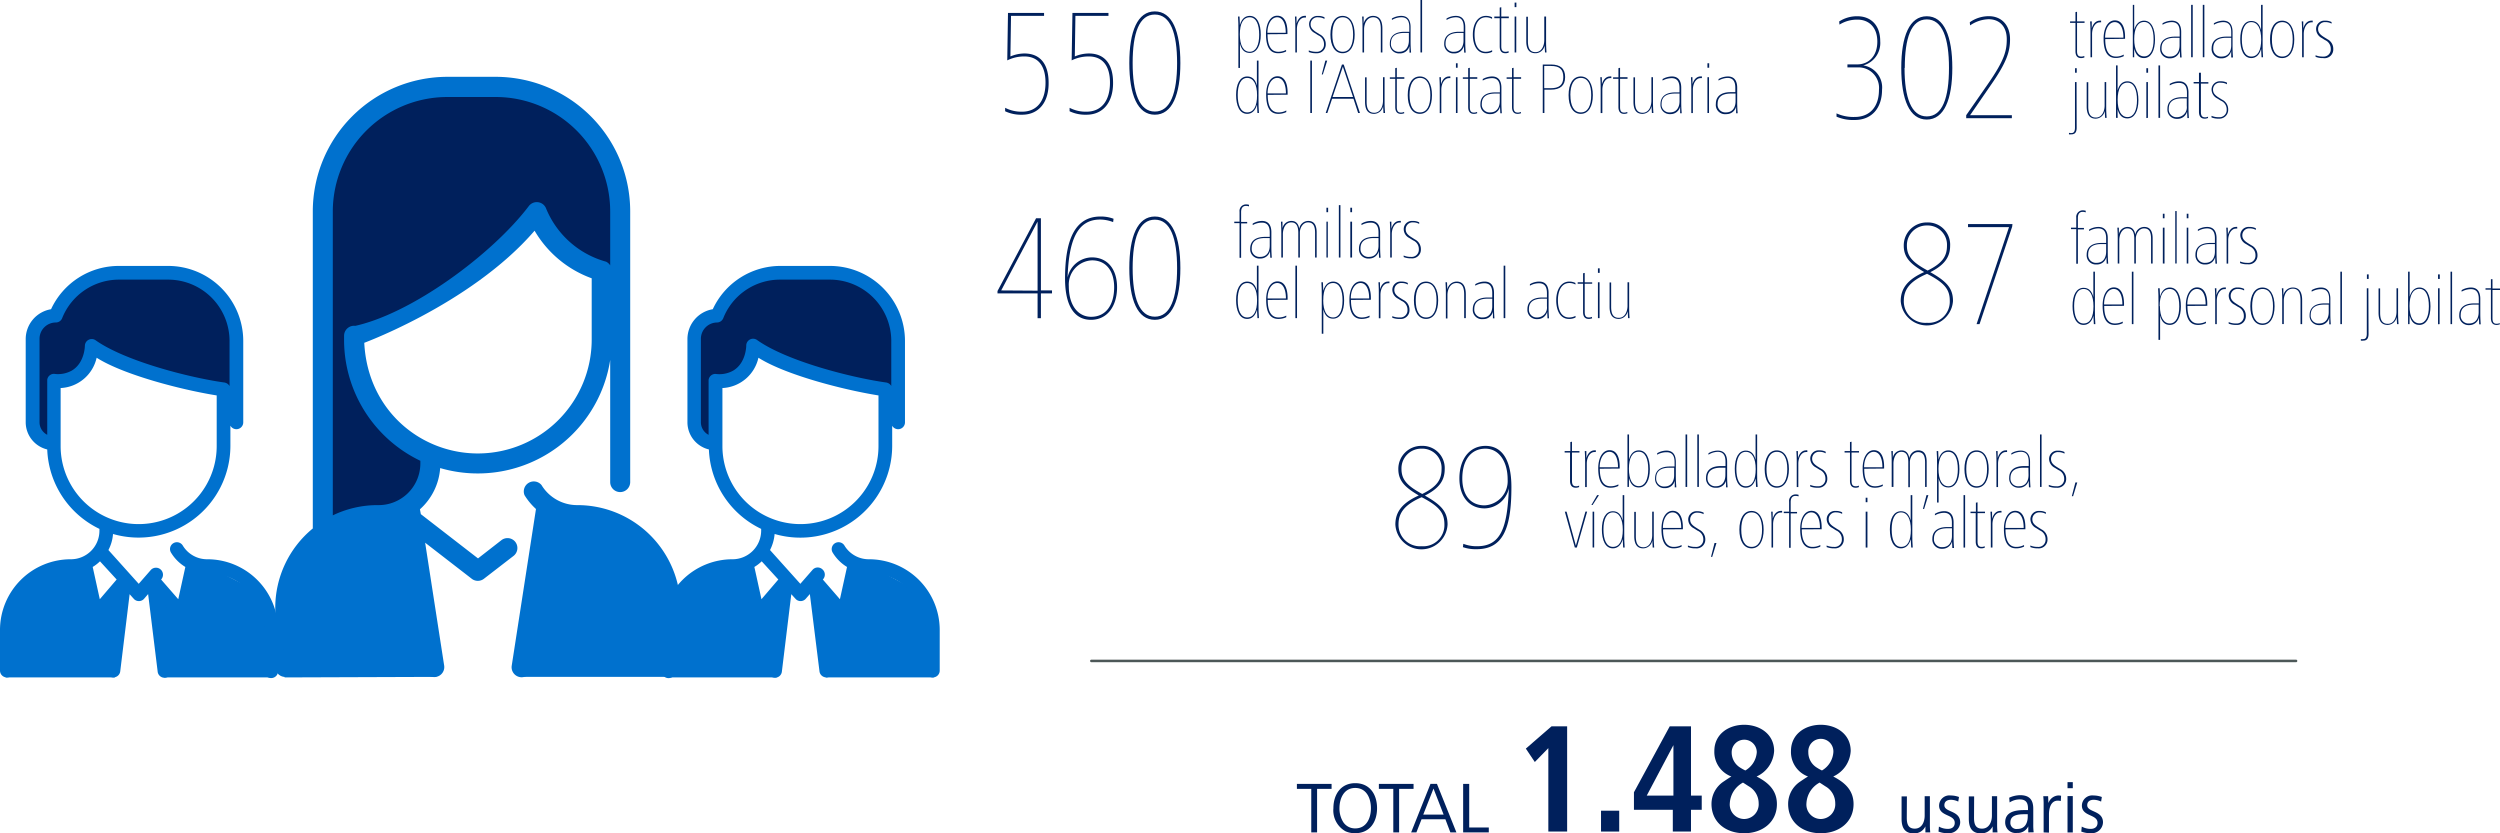 <svg xmlns="http://www.w3.org/2000/svg" viewBox="0 0 412.33 137.43"><title>c5-grafic-1</title><g id="Capa_2" data-name="Capa 2"><g id="Capa_1-2" data-name="Capa 1"><path d="M168.58,18.92a6.11,6.11,0,0,1-2.8-.57v-.57a5.81,5.81,0,0,0,2.8.64c2.38,0,3.86-1.7,3.86-4.8,0-2.75-1.21-4.31-3.49-4.31a6.28,6.28,0,0,0-2.82.65l.12-7.83h5.95v.49h-5.45l-.1,6.69a6,6,0,0,1,2.3-.49c2.65,0,4,1.8,4,4.8C173,16.91,171.28,18.92,168.58,18.92Z" style="fill:#00205c"/><path d="M179.2,18.92a6.07,6.07,0,0,1-2.79-.57v-.57a5.77,5.77,0,0,0,2.79.64c2.38,0,3.87-1.7,3.87-4.8,0-2.75-1.22-4.31-3.49-4.31a6.32,6.32,0,0,0-2.83.65l.13-7.83h5.94v.49h-5.45l-.1,6.69a6,6,0,0,1,2.31-.49c2.65,0,4,1.8,4,4.8C183.61,16.91,181.9,18.92,179.2,18.92Z" style="fill:#00205c"/><path d="M194.68,10.4c0,5.23-1.36,8.52-4.21,8.52s-4.21-3.27-4.21-8.52,1.36-8.52,4.21-8.52S194.68,5.15,194.68,10.4Zm-7.87,0c0,4.88,1.09,8,3.66,8s3.67-3.07,3.67-8-1.09-8-3.67-8S186.81,5.45,186.81,10.4Z" style="fill:#00205c"/><path d="M171.68,36V47.9h1.83v.49h-1.83v4.09h-.55V48.39h-6.61V48l6.36-12Zm-.55,11.94V36.55l-6,11.35Z" style="fill:#00205c"/><path d="M175.66,45.94c0-6.54,1.71-10.23,5.85-10.23a5.94,5.94,0,0,1,2.15.37l-.07.55a6.11,6.11,0,0,0-2.13-.42c-3.82,0-5.18,3.46-5.38,9.56a4.16,4.16,0,0,1,4-3.32c2.63,0,4.16,2,4.16,4.93,0,3.14-1.63,5.37-4.31,5.37C177.47,52.75,175.66,50.84,175.66,45.94Zm8.1,1.44c0-2.65-1.29-4.44-3.66-4.44a4,4,0,0,0-3.82,4.24c0,3.17,1.51,5.07,3.69,5.07C182.42,52.25,183.76,50.27,183.76,47.38Z" style="fill:#00205c"/><path d="M194.68,44.23c0,5.23-1.36,8.52-4.21,8.52s-4.21-3.27-4.21-8.52,1.36-8.52,4.21-8.52S194.68,39,194.68,44.23Zm-7.87,0c0,4.88,1.09,8,3.66,8s3.67-3.07,3.67-8-1.09-8-3.67-8S186.81,39.28,186.81,44.23Z" style="fill:#00205c"/><path d="M204.25,4.82c0-.78,0-1.07-.06-2.09h.25l.06,1.4c.3-1.12.95-1.51,1.62-1.51,1.26,0,1.82,1.34,1.82,3.11s-.64,3-1.82,3c-.83,0-1.36-.5-1.61-1.52v4h-.26Zm.24.85c0,1.81.58,2.87,1.63,2.87s1.56-1.14,1.56-2.81-.47-2.88-1.56-2.88S204.49,3.89,204.49,5.67Z" style="fill:#00205c"/><path d="M209.06,5.65c0,1.77.51,2.89,1.76,2.89a2.71,2.71,0,0,0,1.3-.31l0,.26a2.93,2.93,0,0,1-1.32.29c-1.43,0-2-1.19-2-3.19,0-1.76.73-3,1.86-3s1.68,1.06,1.68,2.74v.29Zm3-.24c0-1.54-.5-2.56-1.42-2.56s-1.6,1.08-1.6,2.56Z" style="fill:#00205c"/><path d="M213.85,3.9c.24-.91.81-1.28,1.3-1.28a.52.52,0,0,1,.24,0l0,.28a.64.64,0,0,0-.26,0c-.59,0-1.23.72-1.23,1.93V8.65h-.26V4.82c0-.78,0-1.07-.06-2.09h.25Z" style="fill:#00205c"/><path d="M217.11,8.78a3.14,3.14,0,0,1-1.25-.2l0-.27a2.92,2.92,0,0,0,1.21.23,1.18,1.18,0,0,0,1.3-1.25,1.55,1.55,0,0,0-.95-1.47l-.61-.39A1.65,1.65,0,0,1,215.91,4a1.36,1.36,0,0,1,1.48-1.37,2.22,2.22,0,0,1,1.06.22l0,.27a2,2,0,0,0-1-.26A1.13,1.13,0,0,0,216.16,4c0,.57.33.9.89,1.28l.61.38a1.79,1.79,0,0,1,1,1.64A1.44,1.44,0,0,1,217.11,8.78Z" style="fill:#00205c"/><path d="M223.43,5.7c0,1.86-.71,3.08-2,3.08s-2-1.25-2-3.08.71-3.08,2-3.08S223.43,3.86,223.43,5.7Zm-3.69,0c0,1.69.53,2.84,1.71,2.84s1.72-1.14,1.72-2.84-.53-2.85-1.72-2.85S219.74,4,219.74,5.7Z" style="fill:#00205c"/><path d="M228,4.74V8.65h-.26V4.8c0-1.17-.28-1.95-1.27-1.95s-1.49,1-1.49,2V8.65h-.26V4.82c0-.78,0-1.07-.06-2.09h.25l0,1.2a1.57,1.57,0,0,1,1.53-1.31C227.6,2.62,228,3.49,228,4.74Z" style="fill:#00205c"/><path d="M229.57,3.3l0-.25a3.06,3.06,0,0,1,1.54-.43c1.11,0,1.54.77,1.54,1.87V6.68c0,.71,0,.94.08,2h-.26l0-1.09a1.6,1.6,0,0,1-1.62,1.22,1.52,1.52,0,0,1-1.62-1.64c0-1.15.75-1.93,2.45-1.93h.76V4.49c0-1-.34-1.64-1.29-1.64A3,3,0,0,0,229.57,3.3Zm2.8,2.13h-.75c-1.57,0-2.21.65-2.21,1.71a1.28,1.28,0,0,0,1.39,1.4c1.2,0,1.57-1,1.57-1.85Z" style="fill:#00205c"/><path d="M234.28,8.65V0h.27V8.65Z" style="fill:#00205c"/><path d="M238.58,3.3l0-.25a3.09,3.09,0,0,1,1.54-.43c1.11,0,1.55.77,1.55,1.87V6.68c0,.71,0,.94.07,2h-.25l-.05-1.09a1.6,1.6,0,0,1-1.62,1.22,1.52,1.52,0,0,1-1.62-1.64c0-1.15.76-1.93,2.45-1.93h.76V4.49c0-1-.34-1.64-1.29-1.64A3.07,3.07,0,0,0,238.58,3.3Zm2.8,2.13h-.75c-1.57,0-2.21.65-2.21,1.71a1.28,1.28,0,0,0,1.39,1.4c1.2,0,1.57-1,1.57-1.85Z" style="fill:#00205c"/><path d="M246.11,8.54a2.18,2.18,0,0,1-1.1.24c-1.44,0-2.09-1.42-2.09-3.08s.73-3.08,2.17-3.08a2.4,2.4,0,0,1,1,.22l0,.27a2.08,2.08,0,0,0-1-.26c-1.29,0-1.89,1.26-1.89,2.85s.55,2.84,1.83,2.84a2.25,2.25,0,0,0,1.07-.26Z" style="fill:#00205c"/><path d="M248.84,8.67a1.31,1.31,0,0,1-.57.11c-.57,0-.92-.35-.92-1.13V3h-.89V2.73h.89V1.25l.26-.06V2.73h1.24V3h-1.24V7.64c0,.66.22.9.69.9a1,1,0,0,0,.5-.11Z" style="fill:#00205c"/><path d="M249.81,1.18V.43h.29v.75Zm0,7.47V2.73h.27V8.65Z" style="fill:#00205c"/><path d="M251.73,6.76v-4H252v4c0,1.11.28,1.84,1.26,1.84s1.44-1,1.44-2V2.73H255V6.56c0,.78,0,1.07.07,2.09h-.25l-.06-1.15a1.55,1.55,0,0,1-1.49,1.28C252.11,8.78,251.73,8,251.73,6.76Z" style="fill:#00205c"/><path d="M207.57,16.57c0,.74,0,1,.07,2.07h-.25l-.07-1.38c-.3,1.12-.95,1.52-1.62,1.52-1.26,0-1.83-1.35-1.83-3.12s.62-3.05,1.83-3.05c.83,0,1.35.5,1.6,1.52V10h.27Zm-.24-.85c0-1.81-.58-2.87-1.63-2.87s-1.56,1.14-1.56,2.81.47,2.88,1.56,2.88S207.33,17.5,207.33,15.72Z" style="fill:#00205c"/><path d="M209.09,15.65c0,1.77.52,2.89,1.77,2.89a2.57,2.57,0,0,0,1.29-.32l0,.27a3.07,3.07,0,0,1-1.32.29c-1.43,0-2-1.19-2-3.2,0-1.76.73-3,1.86-3s1.68,1.07,1.68,2.75v.29Zm3-.24c0-1.54-.5-2.56-1.43-2.56s-1.59,1.08-1.59,2.56Z" style="fill:#00205c"/><path d="M216.11,18.64V10h.27v8.64Z" style="fill:#00205c"/><path d="M218.18,12.28H218l.59-2.28h.31Z" style="fill:#00205c"/><path d="M223.23,16.28h-3.52l-.79,2.36h-.27l2.68-8h.29l2.68,8H224ZM219.79,16h3.37L221.48,11Z" style="fill:#00205c"/><path d="M225.14,16.76v-4h.26v4c0,1.1.28,1.84,1.26,1.84s1.44-1,1.44-2V12.73h.26v3.83c0,.78,0,1.06.08,2.08h-.26l-.06-1.15a1.54,1.54,0,0,1-1.48,1.29C225.52,18.78,225.14,18,225.14,16.76Z" style="fill:#00205c"/><path d="M231.61,18.67a1.51,1.51,0,0,1-.57.11c-.57,0-.92-.35-.92-1.13V13h-.89v-.24h.89V11.24l.26-.06v1.55h1.24V13h-1.24v4.67c0,.66.22.9.69.9a1.13,1.13,0,0,0,.5-.11Z" style="fill:#00205c"/><path d="M236.18,15.69c0,1.86-.71,3.09-2,3.09s-2-1.25-2-3.09.71-3.08,2-3.08S236.18,13.86,236.18,15.69Zm-3.7,0c0,1.69.53,2.85,1.72,2.85s1.71-1.14,1.71-2.85-.52-2.84-1.71-2.84S232.48,14,232.48,15.69Z" style="fill:#00205c"/><path d="M237.67,13.89c.24-.91.81-1.28,1.3-1.28a.7.7,0,0,1,.24,0l0,.28a.83.83,0,0,0-.26,0c-.59,0-1.23.71-1.23,1.93v3.83h-.26V14.82c0-.78,0-1.07-.06-2.09h.25Z" style="fill:#00205c"/><path d="M240.13,11.17v-.74h.28v.74Zm0,7.47V12.73h.26v5.91Z" style="fill:#00205c"/><path d="M243.64,18.67a1.43,1.43,0,0,1-.56.11c-.58,0-.93-.35-.93-1.13V13h-.88v-.24h.88V11.24l.27-.06v1.55h1.23V13h-1.23v4.67c0,.66.21.9.68.9a1.17,1.17,0,0,0,.51-.11Z" style="fill:#00205c"/><path d="M244.55,13.29l0-.25a3.17,3.17,0,0,1,1.54-.43c1.11,0,1.54.78,1.54,1.87v2.2c0,.7,0,.93.07,2h-.25l-.05-1.09a1.59,1.59,0,0,1-1.61,1.23,1.52,1.52,0,0,1-1.62-1.65c0-1.15.75-1.93,2.44-1.93h.77v-.72c0-1-.35-1.63-1.29-1.63A3.19,3.19,0,0,0,244.55,13.29Zm2.81,2.14h-.75c-1.58,0-2.21.65-2.21,1.7a1.28,1.28,0,0,0,1.39,1.41c1.2,0,1.57-1,1.57-1.85Z" style="fill:#00205c"/><path d="M250.87,18.67a1.51,1.51,0,0,1-.57.11c-.57,0-.92-.35-.92-1.13V13h-.89v-.24h.89V11.24l.26-.06v1.55h1.24V13h-1.24v4.67c0,.66.22.9.69.9a1.13,1.13,0,0,0,.5-.11Z" style="fill:#00205c"/><path d="M255.78,14.79h-1.06v3.85h-.27v-8h1.36c1.53,0,2.33.66,2.33,2.07S257.32,14.79,255.78,14.79Zm0-3.91h-1.09v3.67h1.06c1.38,0,2.09-.51,2.09-1.84S257.16,10.88,255.81,10.88Z" style="fill:#00205c"/><path d="M262.71,15.69c0,1.86-.71,3.09-2,3.09s-2-1.25-2-3.09.71-3.08,2-3.08S262.71,13.86,262.71,15.69Zm-3.7,0c0,1.69.53,2.85,1.72,2.85s1.71-1.14,1.71-2.85-.52-2.84-1.71-2.84S259,14,259,15.69Z" style="fill:#00205c"/><path d="M264.21,13.89c.24-.91.82-1.28,1.31-1.28a.72.72,0,0,1,.24,0l0,.28a.83.83,0,0,0-.26,0c-.59,0-1.22.71-1.22,1.93v3.83H264V14.82c0-.78,0-1.07-.06-2.09h.25Z" style="fill:#00205c"/><path d="M268.42,18.67a1.43,1.43,0,0,1-.56.11c-.58,0-.93-.35-.93-1.13V13h-.88v-.24h.88V11.24l.27-.06v1.55h1.23V13H267.2v4.67c0,.66.21.9.68.9a1.13,1.13,0,0,0,.5-.11Z" style="fill:#00205c"/><path d="M269.41,16.76v-4h.26v4c0,1.1.28,1.84,1.26,1.84s1.44-1,1.44-2V12.73h.26v3.83c0,.78,0,1.06.07,2.08h-.25l-.06-1.15a1.55,1.55,0,0,1-1.49,1.29C269.79,18.78,269.41,18,269.41,16.76Z" style="fill:#00205c"/><path d="M274.21,13.29l0-.25a3.17,3.17,0,0,1,1.54-.43c1.11,0,1.54.78,1.54,1.87v2.2c0,.7,0,.93.08,2h-.26l0-1.09a1.61,1.61,0,0,1-1.62,1.23,1.52,1.52,0,0,1-1.62-1.65c0-1.15.75-1.93,2.44-1.93H277v-.72c0-1-.35-1.63-1.29-1.63A3.13,3.13,0,0,0,274.21,13.29Zm2.8,2.14h-.75c-1.58,0-2.21.65-2.21,1.7a1.28,1.28,0,0,0,1.39,1.41c1.2,0,1.57-1,1.57-1.85Z" style="fill:#00205c"/><path d="M279.15,13.89c.24-.91.81-1.28,1.31-1.28a.72.72,0,0,1,.24,0l0,.28a.83.83,0,0,0-.26,0c-.59,0-1.23.71-1.23,1.93v3.83h-.26V14.82c0-.78,0-1.07-.06-2.09h.25Z" style="fill:#00205c"/><path d="M281.61,11.17v-.74h.29v.74Zm0,7.47V12.73h.26v5.91Z" style="fill:#00205c"/><path d="M283.44,13.29l0-.25a3.17,3.17,0,0,1,1.54-.43c1.11,0,1.54.78,1.54,1.87v2.2c0,.7,0,.93.08,2h-.26l0-1.09a1.61,1.61,0,0,1-1.62,1.23A1.52,1.52,0,0,1,283,17.13c0-1.15.75-1.93,2.44-1.93h.77v-.72c0-1-.35-1.63-1.29-1.63A3.19,3.19,0,0,0,283.44,13.29Zm2.81,2.14h-.75c-1.58,0-2.21.65-2.21,1.7a1.28,1.28,0,0,0,1.39,1.41c1.2,0,1.57-1,1.57-1.85Z" style="fill:#00205c"/><path d="M206,33.78l0,.26a1.53,1.53,0,0,0-.5-.08c-.52,0-.8.35-.8,1v1.64h1v.24h-1v5.68h-.26V36.8h-.87v-.24h.87V34.92a1.08,1.08,0,0,1,1.07-1.21A1.66,1.66,0,0,1,206,33.78Z" style="fill:#00205c"/><path d="M206.61,37.13l0-.25a3,3,0,0,1,1.53-.44c1.12,0,1.55.78,1.55,1.87v2.2c0,.71,0,.93.07,2h-.25l-.05-1.1a1.6,1.6,0,0,1-1.62,1.23A1.53,1.53,0,0,1,206.2,41c0-1.15.76-1.93,2.45-1.93h.77v-.72c0-1-.35-1.63-1.3-1.63A3.07,3.07,0,0,0,206.61,37.13Zm2.81,2.13h-.76c-1.57,0-2.21.65-2.21,1.7a1.29,1.29,0,0,0,1.4,1.41c1.2,0,1.57-1,1.57-1.85Z" style="fill:#00205c"/><path d="M211.59,38.64v3.84h-.26V38.65c0-.78,0-1.07-.06-2.09h.25l0,1.11A1.49,1.49,0,0,1,213,36.44c.77,0,1.16.48,1.29,1.3a1.51,1.51,0,0,1,1.48-1.3c1,0,1.39.72,1.39,1.92v4.12h-.26V38.42c0-1.15-.31-1.74-1.17-1.74s-1.34.93-1.34,1.66v4.14h-.26V38.39c0-1.2-.4-1.71-1.15-1.71C212,36.68,211.59,37.68,211.59,38.64Z" style="fill:#00205c"/><path d="M218.77,35v-.74h.28V35Zm0,7.48V36.56H219v5.92Z" style="fill:#00205c"/><path d="M220.82,42.48V33.83h.26v8.65Z" style="fill:#00205c"/><path d="M222.71,35v-.74H223V35Zm0,7.48V36.56H223v5.92Z" style="fill:#00205c"/><path d="M224.55,37.13l0-.25a3,3,0,0,1,1.53-.44c1.12,0,1.55.78,1.55,1.87v2.2c0,.71,0,.93.07,2h-.25l-.05-1.1a1.6,1.6,0,0,1-1.62,1.23A1.53,1.53,0,0,1,224.14,41c0-1.15.76-1.93,2.45-1.93h.77v-.72c0-1-.35-1.63-1.3-1.63A3.07,3.07,0,0,0,224.55,37.13Zm2.81,2.13h-.76c-1.57,0-2.21.65-2.21,1.7a1.29,1.29,0,0,0,1.4,1.41c1.2,0,1.57-1,1.57-1.85Z" style="fill:#00205c"/><path d="M229.49,37.73c.24-.92.82-1.29,1.31-1.29a.54.54,0,0,1,.24,0l0,.27a.86.86,0,0,0-.27,0c-.58,0-1.22.72-1.22,1.93v3.84h-.26V38.65c0-.78,0-1.07-.06-2.09h.25Z" style="fill:#00205c"/><path d="M232.76,42.61a3.16,3.16,0,0,1-1.25-.21l0-.26a2.92,2.92,0,0,0,1.21.23,1.18,1.18,0,0,0,1.29-1.25,1.53,1.53,0,0,0-.94-1.47l-.62-.39a1.65,1.65,0,0,1-.93-1.44A1.36,1.36,0,0,1,233,36.44a2.17,2.17,0,0,1,1.07.23l0,.26a2,2,0,0,0-1-.25,1.12,1.12,0,0,0-1.22,1.14c0,.57.32.9.89,1.27l.61.39a1.78,1.78,0,0,1,1,1.64A1.44,1.44,0,0,1,232.76,42.61Z" style="fill:#00205c"/><path d="M207.57,50.4c0,.74,0,1,.07,2.07h-.25l-.07-1.38c-.3,1.12-.95,1.51-1.62,1.51-1.26,0-1.83-1.34-1.83-3.11s.62-3.05,1.83-3.05c.83,0,1.35.5,1.6,1.52V43.82h.27Zm-.24-.86c0-1.81-.58-2.86-1.63-2.86s-1.56,1.14-1.56,2.81.47,2.87,1.56,2.87S207.33,51.33,207.33,49.54Z" style="fill:#00205c"/><path d="M209.09,49.47c0,1.78.52,2.89,1.77,2.89a2.67,2.67,0,0,0,1.29-.31l0,.27a3.09,3.09,0,0,1-1.32.28c-1.43,0-2-1.18-2-3.19,0-1.76.73-3,1.86-3s1.68,1.07,1.68,2.75v.28Zm3-.24c0-1.53-.5-2.55-1.43-2.55s-1.59,1.08-1.59,2.55Z" style="fill:#00205c"/><path d="M213.65,52.47V43.82h.27v8.65Z" style="fill:#00205c"/><path d="M218,48.65c0-.78,0-1.07-.06-2.09h.25l.06,1.39c.3-1.12,1-1.51,1.62-1.51,1.26,0,1.82,1.34,1.82,3.12s-.63,3-1.82,3c-.83,0-1.35-.5-1.61-1.52v4H218Zm.24.85c0,1.81.59,2.86,1.63,2.86s1.56-1.14,1.56-2.8-.47-2.88-1.56-2.88S218.25,47.71,218.25,49.5Z" style="fill:#00205c"/><path d="M222.82,49.47c0,1.78.52,2.89,1.77,2.89a2.7,2.7,0,0,0,1.29-.31l0,.27a3.12,3.12,0,0,1-1.32.28c-1.43,0-2-1.18-2-3.19,0-1.76.73-3,1.86-3s1.68,1.07,1.68,2.75v.28Zm3-.24c0-1.53-.51-2.55-1.43-2.55s-1.6,1.08-1.6,2.55Z" style="fill:#00205c"/><path d="M227.61,47.72c.24-.91.82-1.28,1.31-1.28a.72.72,0,0,1,.24,0l0,.28a.59.59,0,0,0-.26,0c-.59,0-1.22.72-1.22,1.93v3.84h-.27V48.65c0-.78,0-1.07-.06-2.09h.25Z" style="fill:#00205c"/><path d="M230.87,52.6a3.07,3.07,0,0,1-1.24-.2l0-.26a2.94,2.94,0,0,0,1.21.22,1.18,1.18,0,0,0,1.3-1.24,1.55,1.55,0,0,0-.95-1.48l-.61-.38a1.68,1.68,0,0,1-.94-1.44,1.36,1.36,0,0,1,1.48-1.38,2.17,2.17,0,0,1,1.07.23l0,.26a2,2,0,0,0-1-.25,1.12,1.12,0,0,0-1.22,1.14c0,.56.32.9.88,1.27l.62.38a1.79,1.79,0,0,1,1,1.65A1.43,1.43,0,0,1,230.87,52.6Z" style="fill:#00205c"/><path d="M237.2,49.52c0,1.86-.71,3.08-2,3.08s-2-1.24-2-3.08.71-3.08,2-3.08S237.2,47.69,237.2,49.52Zm-3.7,0c0,1.69.53,2.84,1.72,2.84s1.71-1.14,1.71-2.84-.53-2.84-1.71-2.84S233.5,47.82,233.5,49.52Z" style="fill:#00205c"/><path d="M241.76,48.56v3.91h-.27V48.62c0-1.16-.27-1.94-1.27-1.94s-1.49,1-1.49,2v3.84h-.26V48.65c0-.78,0-1.07-.06-2.09h.25l.05,1.2a1.59,1.59,0,0,1,1.53-1.32C241.36,46.44,241.76,47.31,241.76,48.56Z" style="fill:#00205c"/><path d="M243.32,47.12l0-.25a3.09,3.09,0,0,1,1.54-.43c1.11,0,1.55.78,1.55,1.87V50.5c0,.71,0,.94.07,2h-.25l0-1.09a1.6,1.6,0,0,1-1.62,1.22A1.51,1.51,0,0,1,242.91,51c0-1.15.76-1.93,2.45-1.93h.76v-.72c0-1-.34-1.63-1.29-1.63A3,3,0,0,0,243.32,47.12Zm2.8,2.14h-.75c-1.57,0-2.21.65-2.21,1.7a1.28,1.28,0,0,0,1.39,1.4c1.2,0,1.57-1,1.57-1.84Z" style="fill:#00205c"/><path d="M248,52.47V43.82h.27v8.65Z" style="fill:#00205c"/><path d="M252.33,47.12l0-.25a3,3,0,0,1,1.53-.43c1.12,0,1.55.78,1.55,1.87V50.5c0,.71,0,.94.07,2h-.25l-.05-1.09a1.6,1.6,0,0,1-1.62,1.22A1.52,1.52,0,0,1,251.92,51c0-1.15.76-1.93,2.45-1.93h.77v-.72c0-1-.35-1.63-1.3-1.63A3,3,0,0,0,252.33,47.12Zm2.81,2.14h-.76c-1.57,0-2.21.65-2.21,1.7a1.28,1.28,0,0,0,1.39,1.4,1.63,1.63,0,0,0,1.58-1.84Z" style="fill:#00205c"/><path d="M259.86,52.36a2.18,2.18,0,0,1-1.1.24c-1.44,0-2.09-1.41-2.09-3.08s.74-3.08,2.17-3.08a2.27,2.27,0,0,1,1,.23l0,.26a2.07,2.07,0,0,0-1-.25c-1.29,0-1.89,1.26-1.89,2.84s.55,2.84,1.83,2.84a2.25,2.25,0,0,0,1.07-.26Z" style="fill:#00205c"/><path d="M262.59,52.5a1.46,1.46,0,0,1-.57.1c-.57,0-.92-.34-.92-1.12V46.8h-.89v-.24h.89V45.07l.27-.06v1.55h1.23v.24h-1.23v4.66c0,.66.21.9.68.9a1.12,1.12,0,0,0,.5-.1Z" style="fill:#00205c"/><path d="M263.55,45v-.74h.29V45Zm0,7.47V46.56h.27v5.91Z" style="fill:#00205c"/><path d="M265.47,50.59v-4h.26v4c0,1.1.28,1.83,1.26,1.83s1.44-1,1.44-2V46.56h.27v3.82c0,.78,0,1.07.07,2.09h-.25l-.06-1.15A1.54,1.54,0,0,1,267,52.6C265.85,52.6,265.47,51.78,265.47,50.59Z" style="fill:#00205c"/><path d="M317.36,44.87c-2.08-1.24-3.37-2.28-3.37-4.34a3.78,3.78,0,0,1,3.84-3.84,3.66,3.66,0,0,1,3.81,3.84c0,2-1.09,3.25-3.27,4.36,2.73,1.54,3.74,2.67,3.74,4.76a4.32,4.32,0,0,1-8.62,0C313.49,47.52,314.71,46.05,317.36,44.87Zm.47.29C315,46.38,314,47.74,314,49.62a3.54,3.54,0,0,0,3.82,3.62,3.49,3.49,0,0,0,3.76-3.59C321.59,47.81,320.82,46.7,317.83,45.16Zm.1-.54c2.42-1.19,3.19-2.35,3.19-4.09a3.18,3.18,0,0,0-3.29-3.34,3.25,3.25,0,0,0-3.32,3.34C314.51,42.27,315.45,43.28,317.93,44.62Z" style="fill:#00205c"/><path d="M331.87,37.39l-5.38,16.07H326l5.35-16h-6.76v-.5h7.33Z" style="fill:#00205c"/><path d="M344,34.76l0,.27a1.51,1.51,0,0,0-.5-.09c-.52,0-.79.35-.79,1v1.65h1v.24h-1v5.67h-.27V37.79h-.87v-.24h.87V35.9a1.09,1.09,0,0,1,1.07-1.21A2.18,2.18,0,0,1,344,34.76Z" style="fill:#00205c"/><path d="M344.56,38.11l0-.25a3.05,3.05,0,0,1,1.53-.43c1.12,0,1.55.78,1.55,1.87v2.19c0,.71,0,.94.07,2h-.25l-.05-1.09a1.59,1.59,0,0,1-1.62,1.22A1.51,1.51,0,0,1,344.16,42c0-1.15.75-1.93,2.44-1.93h.77V39.3c0-1-.35-1.63-1.3-1.63A3.08,3.08,0,0,0,344.56,38.11Zm2.81,2.14h-.76c-1.57,0-2.2.64-2.2,1.7a1.28,1.28,0,0,0,1.39,1.4c1.2,0,1.57-1,1.57-1.85Z" style="fill:#00205c"/><path d="M349.54,39.62v3.84h-.26V39.63c0-.78,0-1.06-.06-2.08h.25l0,1.1a1.46,1.46,0,0,1,1.41-1.22c.77,0,1.17.48,1.3,1.29a1.49,1.49,0,0,1,1.47-1.29c1,0,1.39.72,1.39,1.92v4.11h-.26V39.41c0-1.16-.31-1.74-1.16-1.74s-1.35.92-1.35,1.65v4.14h-.26V39.37c0-1.2-.4-1.7-1.15-1.7C350,37.67,349.54,38.66,349.54,39.62Z" style="fill:#00205c"/><path d="M356.72,36v-.75H357V36Zm0,7.47V37.55H357v5.91Z" style="fill:#00205c"/><path d="M358.77,43.46V34.81H359v8.65Z" style="fill:#00205c"/><path d="M360.66,36v-.75h.28V36Zm0,7.47V37.55h.26v5.91Z" style="fill:#00205c"/><path d="M362.5,38.11l0-.25a3,3,0,0,1,1.53-.43c1.12,0,1.55.78,1.55,1.87v2.19c0,.71,0,.94.07,2h-.25l-.05-1.09a1.59,1.59,0,0,1-1.62,1.22A1.51,1.51,0,0,1,362.1,42c0-1.15.75-1.93,2.44-1.93h.77V39.3c0-1-.35-1.63-1.3-1.63A3,3,0,0,0,362.5,38.11Zm2.81,2.14h-.76c-1.57,0-2.2.64-2.2,1.7a1.27,1.27,0,0,0,1.39,1.4c1.2,0,1.57-1,1.57-1.85Z" style="fill:#00205c"/><path d="M367.45,38.71c.24-.91.81-1.28,1.3-1.28a.52.52,0,0,1,.24,0l0,.28a.64.64,0,0,0-.26,0c-.59,0-1.23.72-1.23,1.93v3.84h-.26V39.63c0-.78,0-1.06-.06-2.08h.25Z" style="fill:#00205c"/><path d="M370.71,43.59a3.14,3.14,0,0,1-1.25-.2l0-.27a2.92,2.92,0,0,0,1.21.23A1.18,1.18,0,0,0,372,42.1a1.55,1.55,0,0,0-.95-1.47l-.61-.38a1.68,1.68,0,0,1-.94-1.44A1.36,1.36,0,0,1,371,37.43a2.22,2.22,0,0,1,1.06.22l0,.27a2,2,0,0,0-1-.25,1.13,1.13,0,0,0-1.23,1.14c0,.56.33.9.89,1.27l.61.38a1.79,1.79,0,0,1,1,1.64A1.44,1.44,0,0,1,370.71,43.59Z" style="fill:#00205c"/><path d="M345.52,51.38c0,.74,0,1,.07,2.08h-.25l-.07-1.38c-.3,1.11-.95,1.51-1.62,1.51-1.26,0-1.82-1.35-1.82-3.12s.61-3,1.82-3c.83,0,1.36.51,1.61,1.53V44.81h.26Zm-.24-.85c0-1.81-.57-2.87-1.63-2.87s-1.56,1.14-1.56,2.81.47,2.88,1.56,2.88S345.28,52.32,345.28,50.53Z" style="fill:#00205c"/><path d="M347.05,50.46c0,1.77.51,2.89,1.76,2.89a2.74,2.74,0,0,0,1.3-.31l0,.26a2.93,2.93,0,0,1-1.32.29c-1.43,0-2-1.19-2-3.19,0-1.77.73-3,1.85-3s1.68,1.07,1.68,2.75v.29Zm3-.24c0-1.54-.5-2.56-1.43-2.56s-1.59,1.08-1.59,2.56Z" style="fill:#00205c"/><path d="M351.61,53.46V44.81h.26v8.65Z" style="fill:#00205c"/><path d="M356,49.63c0-.78,0-1.07-.06-2.09h.26l.06,1.39c.29-1.11.94-1.51,1.61-1.51,1.26,0,1.83,1.35,1.83,3.12s-.64,3.05-1.83,3.05c-.82,0-1.35-.51-1.6-1.53v4H356Zm.24.85c0,1.81.59,2.87,1.63,2.87s1.56-1.14,1.56-2.81-.46-2.88-1.56-2.88S356.2,48.69,356.2,50.48Z" style="fill:#00205c"/><path d="M360.78,50.46c0,1.77.51,2.89,1.76,2.89a2.67,2.67,0,0,0,1.29-.31l0,.26a2.93,2.93,0,0,1-1.32.29c-1.43,0-2-1.19-2-3.19,0-1.77.74-3,1.86-3s1.68,1.07,1.68,2.75v.29Zm3-.24c0-1.54-.5-2.56-1.43-2.56s-1.59,1.08-1.59,2.56Z" style="fill:#00205c"/><path d="M365.56,48.71c.24-.92.82-1.29,1.31-1.29a.56.56,0,0,1,.24,0l0,.27a.86.86,0,0,0-.27,0c-.59,0-1.22.72-1.22,1.93v3.84h-.26V49.63c0-.78,0-1.07-.06-2.09h.25Z" style="fill:#00205c"/><path d="M368.83,53.59a3.13,3.13,0,0,1-1.25-.21l0-.26a2.89,2.89,0,0,0,1.21.23,1.18,1.18,0,0,0,1.29-1.25,1.55,1.55,0,0,0-.95-1.48l-.61-.38a1.65,1.65,0,0,1-.93-1.44,1.36,1.36,0,0,1,1.47-1.38,2.17,2.17,0,0,1,1.07.23l0,.26a2,2,0,0,0-1-.25,1.12,1.12,0,0,0-1.22,1.14c0,.57.32.9.89,1.27l.61.39a1.77,1.77,0,0,1,1,1.64A1.44,1.44,0,0,1,368.83,53.59Z" style="fill:#00205c"/><path d="M375.15,50.5c0,1.86-.71,3.09-2,3.09s-2-1.25-2-3.09.71-3.08,2-3.08S375.15,48.67,375.15,50.5Zm-3.7,0c0,1.7.53,2.85,1.72,2.85s1.72-1.14,1.72-2.85-.53-2.84-1.72-2.84S371.45,48.8,371.45,50.5Z" style="fill:#00205c"/><path d="M379.7,49.54v3.92h-.27V49.61c0-1.17-.27-2-1.27-2s-1.49,1-1.49,2v3.84h-.26V49.63c0-.78,0-1.07-.06-2.09h.25l0,1.2a1.59,1.59,0,0,1,1.54-1.32C379.3,47.42,379.7,48.3,379.7,49.54Z" style="fill:#00205c"/><path d="M381.27,48.11l0-.26a3.13,3.13,0,0,1,1.53-.43c1.12,0,1.55.78,1.55,1.87v2.2c0,.71,0,.93.07,2h-.25l0-1.1a1.6,1.6,0,0,1-1.62,1.23,1.53,1.53,0,0,1-1.62-1.65c0-1.15.76-1.93,2.45-1.93h.77v-.72c0-1-.35-1.63-1.3-1.63A3.07,3.07,0,0,0,381.27,48.11Zm2.81,2.13h-.76c-1.57,0-2.21.65-2.21,1.7a1.29,1.29,0,0,0,1.4,1.41c1.2,0,1.57-1,1.57-1.85Z" style="fill:#00205c"/><path d="M386,53.46V44.81h.26v8.65Z" style="fill:#00205c"/><path d="M390.65,55.07c0,.81-.32,1.11-.88,1.11a1.41,1.41,0,0,1-.39,0l0-.25a.92.92,0,0,0,.36,0c.39,0,.62-.19.62-.91V47.54h.26ZM390.38,46v-.74h.29V46Z" style="fill:#00205c"/><path d="M392.3,51.57v-4h.26v4c0,1.11.28,1.84,1.26,1.84s1.44-1,1.44-2V47.54h.26v3.83c0,.78,0,1.07.08,2.09h-.25l-.07-1.16a1.54,1.54,0,0,1-1.48,1.29C392.68,53.59,392.3,52.76,392.3,51.57Z" style="fill:#00205c"/><path d="M397.41,53.46h-.24V44.81h.26v4.12c.28-1,.88-1.51,1.61-1.51,1.26,0,1.82,1.35,1.82,3.12s-.63,3.05-1.82,3.05c-.78,0-1.32-.43-1.62-1.54Zm0-3c0,1.81.59,2.87,1.63,2.87s1.56-1.14,1.56-2.81-.47-2.88-1.56-2.88S397.41,48.69,397.41,50.48Z" style="fill:#00205c"/><path d="M402.11,46v-.74h.29V46Zm0,7.48V47.54h.26v5.92Z" style="fill:#00205c"/><path d="M404.17,53.46V44.81h.26v8.65Z" style="fill:#00205c"/><path d="M406,48.11l0-.26a3.13,3.13,0,0,1,1.53-.43c1.12,0,1.55.78,1.55,1.87v2.2c0,.71,0,.93.07,2h-.25l-.05-1.1a1.6,1.6,0,0,1-1.62,1.23,1.53,1.53,0,0,1-1.62-1.65c0-1.15.76-1.93,2.45-1.93h.77v-.72c0-1-.35-1.63-1.3-1.63A3.07,3.07,0,0,0,406,48.11Zm2.81,2.13h-.76c-1.57,0-2.2.65-2.2,1.7a1.28,1.28,0,0,0,1.39,1.41c1.2,0,1.57-1,1.57-1.85Z" style="fill:#00205c"/><path d="M412.31,53.48a1.43,1.43,0,0,1-.56.11c-.58,0-.92-.35-.92-1.13V47.78h-.89v-.24h.89V46.05l.26,0v1.54h1.24v.24h-1.24v4.67c0,.66.22.9.68.9a1.17,1.17,0,0,0,.51-.11Z" style="fill:#00205c"/><path d="M234,81.72c-2.08-1.24-3.37-2.28-3.37-4.34a3.78,3.78,0,0,1,3.84-3.84,3.66,3.66,0,0,1,3.81,3.84c0,2-1.09,3.25-3.27,4.36,2.73,1.54,3.74,2.68,3.74,4.76a4.31,4.31,0,0,1-8.61,0C230.14,84.37,231.35,82.91,234,81.72Zm.47.29c-2.8,1.22-3.81,2.58-3.81,4.46a3.54,3.54,0,0,0,3.81,3.62,3.49,3.49,0,0,0,3.76-3.59C238.23,84.66,237.47,83.55,234.47,82Zm.1-.54c2.43-1.19,3.19-2.35,3.19-4.09A3.18,3.18,0,0,0,234.47,74a3.25,3.25,0,0,0-3.32,3.34C231.15,79.12,232.09,80.13,234.57,81.47Z" style="fill:#00205c"/><path d="M249.28,80.35c0,7-1.49,10.23-5.75,10.23a6.37,6.37,0,0,1-2.25-.34l.07-.55a6,6,0,0,0,2.26.4c3.91,0,5-3,5.25-9.56a4.18,4.18,0,0,1-4,3.32c-2.62,0-4.16-2.06-4.16-4.93,0-3.15,1.64-5.38,4.31-5.38C247.47,73.54,249.28,75.45,249.28,80.35Zm-8.1-1.43c0,2.65,1.29,4.43,3.67,4.43a4,4,0,0,0,3.81-4.23C248.66,76,247.15,74,245,74,242.52,74,241.18,76,241.18,78.92Z" style="fill:#00205c"/><path d="M260.44,80.33a1.27,1.27,0,0,1-.56.11c-.58,0-.93-.35-.93-1.13V74.64h-.89V74.4H259V72.91l.27-.06V74.4h1.23v.24h-1.23V79.3c0,.66.21.9.68.9a1,1,0,0,0,.5-.11Z" style="fill:#00205c"/><path d="M261.65,75.56c.24-.91.82-1.28,1.31-1.28a.53.53,0,0,1,.24,0l0,.28a.66.66,0,0,0-.27,0c-.59,0-1.22.72-1.22,1.93v3.84h-.27V76.48c0-.78,0-1.06-.06-2.08h.26Z" style="fill:#00205c"/><path d="M263.86,77.31c0,1.78.52,2.89,1.76,2.89a2.71,2.71,0,0,0,1.3-.31l0,.26a2.93,2.93,0,0,1-1.32.29c-1.42,0-2-1.19-2-3.19,0-1.76.73-3,1.86-3s1.68,1.06,1.68,2.74v.29Zm3-.24c0-1.53-.5-2.55-1.42-2.55s-1.6,1.08-1.6,2.55Z" style="fill:#00205c"/><path d="M268.66,80.31h-.24V71.66h.26v4.13c.28-1.06.88-1.51,1.61-1.51,1.26,0,1.82,1.34,1.82,3.12s-.63,3-1.82,3c-.78,0-1.32-.43-1.62-1.53Zm0-3c0,1.82.59,2.87,1.63,2.87s1.56-1.14,1.56-2.8-.47-2.88-1.56-2.88S268.66,75.55,268.66,77.33Z" style="fill:#00205c"/><path d="M273.32,75l0-.25a3.06,3.06,0,0,1,1.54-.43c1.11,0,1.54.78,1.54,1.87v2.19c0,.71,0,.94.08,2h-.26l0-1.09a1.6,1.6,0,0,1-1.62,1.22,1.51,1.51,0,0,1-1.62-1.64c0-1.15.75-1.93,2.44-1.93h.77v-.72c0-1-.35-1.63-1.29-1.63A3,3,0,0,0,273.32,75Zm2.8,2.14h-.75c-1.57,0-2.21.64-2.21,1.7a1.28,1.28,0,0,0,1.39,1.4c1.2,0,1.57-1,1.57-1.85Z" style="fill:#00205c"/><path d="M278,80.31V71.66h.27v8.65Z" style="fill:#00205c"/><path d="M279.94,80.31V71.66h.26v8.65Z" style="fill:#00205c"/><path d="M281.78,75l0-.25a3.06,3.06,0,0,1,1.54-.43c1.11,0,1.54.78,1.54,1.87v2.19c0,.71,0,.94.08,2h-.26l0-1.09A1.6,1.6,0,0,1,283,80.44a1.51,1.51,0,0,1-1.62-1.64c0-1.15.75-1.93,2.44-1.93h.77v-.72c0-1-.35-1.63-1.29-1.63A3,3,0,0,0,281.78,75Zm2.8,2.14h-.75c-1.57,0-2.21.64-2.21,1.7A1.28,1.28,0,0,0,283,80.2c1.2,0,1.57-1,1.57-1.85Z" style="fill:#00205c"/><path d="M289.81,78.23c0,.75,0,1,.08,2.08h-.26l-.07-1.38c-.3,1.12-.95,1.51-1.62,1.51-1.26,0-1.82-1.34-1.82-3.12s.61-3,1.82-3c.83,0,1.36.5,1.61,1.52V71.66h.26Zm-.24-.85c0-1.81-.57-2.86-1.63-2.86s-1.56,1.14-1.56,2.8.47,2.88,1.56,2.88S289.57,79.17,289.57,77.38Z" style="fill:#00205c"/><path d="M295.05,77.36c0,1.86-.71,3.08-2,3.08s-2-1.25-2-3.08.71-3.08,2-3.08S295.05,75.52,295.05,77.36Zm-3.7,0c0,1.69.53,2.84,1.72,2.84s1.71-1.14,1.71-2.84-.53-2.84-1.71-2.84S291.35,75.66,291.35,77.36Z" style="fill:#00205c"/><path d="M296.55,75.56c.24-.91.81-1.28,1.3-1.28a.52.52,0,0,1,.24,0l0,.28a.64.64,0,0,0-.26,0c-.59,0-1.23.72-1.23,1.93v3.84h-.26V76.48c0-.78,0-1.06-.06-2.08h.25Z" style="fill:#00205c"/><path d="M299.81,80.44a3.14,3.14,0,0,1-1.25-.2l0-.27a2.92,2.92,0,0,0,1.21.23,1.18,1.18,0,0,0,1.3-1.25,1.55,1.55,0,0,0-.95-1.47l-.61-.38a1.68,1.68,0,0,1-.94-1.44,1.36,1.36,0,0,1,1.48-1.38,2.22,2.22,0,0,1,1.06.22l0,.27a2,2,0,0,0-1-.25,1.13,1.13,0,0,0-1.23,1.14c0,.56.33.9.89,1.27l.61.38a1.79,1.79,0,0,1,1,1.64A1.44,1.44,0,0,1,299.81,80.44Z" style="fill:#00205c"/><path d="M306.6,80.33a1.27,1.27,0,0,1-.56.11c-.58,0-.92-.35-.92-1.13V74.64h-.89V74.4h.89V72.91l.26-.06V74.4h1.23v.24h-1.23V79.3c0,.66.21.9.68.9a1,1,0,0,0,.51-.11Z" style="fill:#00205c"/><path d="M307.47,77.31c0,1.78.51,2.89,1.76,2.89a2.74,2.74,0,0,0,1.3-.31l0,.26a2.93,2.93,0,0,1-1.32.29c-1.43,0-2-1.19-2-3.19,0-1.76.74-3,1.86-3s1.68,1.06,1.68,2.74v.29Zm3-.24c0-1.53-.5-2.55-1.43-2.55s-1.59,1.08-1.59,2.55Z" style="fill:#00205c"/><path d="M312.29,76.47v3.84H312V76.48c0-.78,0-1.06-.06-2.08h.25l0,1.1a1.48,1.48,0,0,1,1.42-1.22c.77,0,1.16.48,1.3,1.29a1.49,1.49,0,0,1,1.47-1.29c1,0,1.39.72,1.39,1.92v4.11h-.26v-4c0-1.16-.31-1.74-1.17-1.74s-1.34.92-1.34,1.65v4.14h-.26V76.22c0-1.2-.4-1.7-1.15-1.7C312.71,74.52,312.29,75.51,312.29,76.47Z" style="fill:#00205c"/><path d="M319.48,76.48c0-.78,0-1.06-.06-2.08h.25l.06,1.39c.3-1.12.95-1.51,1.62-1.51,1.26,0,1.82,1.34,1.82,3.12s-.63,3-1.82,3c-.83,0-1.36-.5-1.61-1.52v4h-.26Zm.24.85c0,1.82.59,2.87,1.63,2.87s1.56-1.14,1.56-2.8-.47-2.88-1.56-2.88S319.72,75.55,319.72,77.33Z" style="fill:#00205c"/><path d="M328,77.36c0,1.86-.71,3.08-2,3.08s-2-1.25-2-3.08.71-3.08,2-3.08S328,75.52,328,77.36Zm-3.7,0c0,1.69.53,2.84,1.72,2.84s1.71-1.14,1.71-2.84-.52-2.84-1.71-2.84S324.3,75.66,324.3,77.36Z" style="fill:#00205c"/><path d="M329.49,75.56c.24-.91.81-1.28,1.3-1.28a.52.52,0,0,1,.24,0l0,.28a.64.64,0,0,0-.26,0c-.59,0-1.23.72-1.23,1.93v3.84h-.26V76.48c0-.78,0-1.06-.06-2.08h.25Z" style="fill:#00205c"/><path d="M331.74,75l0-.25a3,3,0,0,1,1.53-.43c1.12,0,1.55.78,1.55,1.87v2.19c0,.71,0,.94.07,2h-.25l-.05-1.09A1.59,1.59,0,0,1,333,80.44a1.52,1.52,0,0,1-1.62-1.64c0-1.15.76-1.93,2.45-1.93h.77v-.72c0-1-.35-1.63-1.3-1.63A3,3,0,0,0,331.74,75Zm2.81,2.14h-.76c-1.57,0-2.2.64-2.2,1.7A1.27,1.27,0,0,0,333,80.2c1.2,0,1.57-1,1.57-1.85Z" style="fill:#00205c"/><path d="M336.46,80.31V71.66h.26v8.65Z" style="fill:#00205c"/><path d="M339.16,80.44a3.14,3.14,0,0,1-1.25-.2l0-.27a2.92,2.92,0,0,0,1.21.23A1.17,1.17,0,0,0,340.45,79a1.54,1.54,0,0,0-.94-1.47l-.62-.38a1.67,1.67,0,0,1-.93-1.44,1.36,1.36,0,0,1,1.47-1.38,2.26,2.26,0,0,1,1.07.22l0,.27a2.05,2.05,0,0,0-1-.25,1.12,1.12,0,0,0-1.22,1.14c0,.56.32.9.89,1.27l.61.38a1.79,1.79,0,0,1,1,1.64A1.44,1.44,0,0,1,339.16,80.44Z" style="fill:#00205c"/><path d="M341.92,81.84h-.21l.59-2.27h.31Z" style="fill:#00205c"/><path d="M260.07,90.31h-.33l-1.65-5.92h.29L259.91,90l1.58-5.62h.28Z" style="fill:#00205c"/><path d="M262.67,83.29h-.2l.95-1.63h.3Zm0,7V84.39h.26v5.92Z" style="fill:#00205c"/><path d="M267.89,88.23c0,.74,0,1,.07,2.08h-.25l-.07-1.38c-.3,1.11-.95,1.51-1.62,1.51-1.26,0-1.82-1.35-1.82-3.12s.61-3,1.82-3c.83,0,1.35.51,1.61,1.53V81.66h.26Zm-.24-.85c0-1.81-.58-2.87-1.63-2.87s-1.56,1.14-1.56,2.81.47,2.88,1.56,2.88S267.65,89.17,267.65,87.38Z" style="fill:#00205c"/><path d="M269.54,88.42v-4h.26v4c0,1.11.28,1.84,1.26,1.84s1.44-1,1.44-2V84.39h.26v3.83c0,.78,0,1.07.07,2.09h-.25l-.06-1.16A1.55,1.55,0,0,1,271,90.44C269.92,90.44,269.54,89.61,269.54,88.42Z" style="fill:#00205c"/><path d="M274.29,87.31c0,1.77.51,2.89,1.76,2.89a2.74,2.74,0,0,0,1.3-.31l0,.26a2.93,2.93,0,0,1-1.32.29c-1.43,0-2-1.19-2-3.19,0-1.77.73-3,1.85-3s1.68,1.07,1.68,2.75v.29Zm3-.24c0-1.54-.5-2.56-1.43-2.56s-1.59,1.08-1.59,2.56Z" style="fill:#00205c"/><path d="M279.64,90.44a3.16,3.16,0,0,1-1.25-.21l0-.26a2.92,2.92,0,0,0,1.21.23A1.18,1.18,0,0,0,280.93,89a1.53,1.53,0,0,0-.94-1.47l-.61-.39a1.66,1.66,0,0,1-.94-1.44,1.36,1.36,0,0,1,1.47-1.38,2.15,2.15,0,0,1,1.07.23l0,.26a2.05,2.05,0,0,0-1-.25,1.12,1.12,0,0,0-1.22,1.14c0,.57.33.9.89,1.27l.61.39a1.79,1.79,0,0,1,1,1.64A1.44,1.44,0,0,1,279.64,90.44Z" style="fill:#00205c"/><path d="M282.4,91.84h-.2l.58-2.28h.32Z" style="fill:#00205c"/><path d="M290.88,87.36c0,1.85-.71,3.08-2,3.08s-2-1.25-2-3.08.71-3.09,2-3.09S290.88,85.52,290.88,87.36Zm-3.69,0c0,1.69.53,2.84,1.71,2.84s1.72-1.14,1.72-2.84-.53-2.85-1.72-2.85S287.19,85.65,287.19,87.36Z" style="fill:#00205c"/><path d="M292.38,85.56c.24-.92.82-1.29,1.31-1.29a.56.56,0,0,1,.24,0l0,.27a.86.86,0,0,0-.27,0c-.59,0-1.22.72-1.22,1.93v3.84h-.26V86.48c0-.78,0-1.07-.06-2.09h.25Z" style="fill:#00205c"/><path d="M296.64,81.61l0,.26a1.55,1.55,0,0,0-.51-.08c-.51,0-.79.35-.79,1v1.64h1.05v.24h-1.05v5.68h-.26V84.63h-.88v-.24h.88V82.75a1.08,1.08,0,0,1,1.07-1.21A1.66,1.66,0,0,1,296.64,81.61Z" style="fill:#00205c"/><path d="M297.17,87.31c0,1.77.52,2.89,1.76,2.89a2.71,2.71,0,0,0,1.3-.31l0,.26a2.9,2.9,0,0,1-1.32.29c-1.42,0-2-1.19-2-3.19,0-1.77.73-3,1.86-3s1.68,1.07,1.68,2.75v.29Zm3-.24c0-1.54-.51-2.56-1.43-2.56s-1.6,1.08-1.6,2.56Z" style="fill:#00205c"/><path d="M302.52,90.44a3.16,3.16,0,0,1-1.25-.21l0-.26a2.92,2.92,0,0,0,1.21.23,1.18,1.18,0,0,0,1.3-1.25,1.54,1.54,0,0,0-.95-1.47l-.61-.39a1.66,1.66,0,0,1-.94-1.44,1.37,1.37,0,0,1,1.48-1.38,2.17,2.17,0,0,1,1.07.23l0,.26a2,2,0,0,0-1-.25,1.12,1.12,0,0,0-1.22,1.14c0,.57.32.9.88,1.27l.61.39a1.79,1.79,0,0,1,1,1.64A1.44,1.44,0,0,1,302.52,90.44Z" style="fill:#00205c"/><path d="M307.71,82.83v-.74H308v.74Zm0,7.48V84.39H308v5.92Z" style="fill:#00205c"/><path d="M315.4,88.23c0,.74,0,1,.07,2.08h-.25l-.08-1.38c-.29,1.11-.94,1.51-1.61,1.51-1.26,0-1.83-1.35-1.83-3.12s.61-3,1.83-3c.82,0,1.35.51,1.6,1.53V81.66h.27Zm-.24-.85c0-1.81-.58-2.87-1.63-2.87S312,85.65,312,87.32s.46,2.88,1.56,2.88S315.16,89.17,315.16,87.38Z" style="fill:#00205c"/><path d="M317.35,83.94h-.2l.59-2.28h.31Z" style="fill:#00205c"/><path d="M319.13,85l0-.25a3,3,0,0,1,1.53-.44c1.12,0,1.55.78,1.55,1.87v2.2c0,.71,0,.93.07,2H322l-.05-1.1a1.6,1.6,0,0,1-1.62,1.23,1.53,1.53,0,0,1-1.62-1.65c0-1.15.76-1.93,2.45-1.93h.77v-.72c0-1-.35-1.63-1.3-1.63A3.07,3.07,0,0,0,319.13,85Zm2.81,2.13h-.76c-1.57,0-2.21.65-2.21,1.7a1.29,1.29,0,0,0,1.4,1.41c1.2,0,1.57-1,1.57-1.85Z" style="fill:#00205c"/><path d="M323.85,90.31V81.66h.26v8.65Z" style="fill:#00205c"/><path d="M327.35,90.33a1.43,1.43,0,0,1-.56.11c-.58,0-.93-.35-.93-1.13V84.63H325v-.24h.89V82.91l.27-.06v1.54h1.23v.24h-1.23V89.3c0,.66.21.9.68.9a1.13,1.13,0,0,0,.5-.11Z" style="fill:#00205c"/><path d="M328.56,85.56c.24-.92.82-1.29,1.31-1.29a.56.56,0,0,1,.24,0l0,.27a.86.86,0,0,0-.27,0c-.59,0-1.22.72-1.22,1.93v3.84h-.27V86.48c0-.78,0-1.07-.06-2.09h.26Z" style="fill:#00205c"/><path d="M330.77,87.31c0,1.77.52,2.89,1.76,2.89a2.71,2.71,0,0,0,1.3-.31l0,.26a2.9,2.9,0,0,1-1.32.29c-1.42,0-2-1.19-2-3.19,0-1.77.73-3,1.86-3s1.68,1.07,1.68,2.75v.29Zm3-.24c0-1.54-.5-2.56-1.42-2.56s-1.6,1.08-1.6,2.56Z" style="fill:#00205c"/><path d="M336.12,90.44a3.16,3.16,0,0,1-1.25-.21l0-.26a2.92,2.92,0,0,0,1.21.23,1.18,1.18,0,0,0,1.3-1.25,1.54,1.54,0,0,0-.95-1.47l-.61-.39a1.66,1.66,0,0,1-.94-1.44,1.37,1.37,0,0,1,1.48-1.38,2.17,2.17,0,0,1,1.07.23l0,.26a2,2,0,0,0-1-.25,1.13,1.13,0,0,0-1.23,1.14c0,.57.33.9.89,1.27l.61.39a1.79,1.79,0,0,1,1,1.64A1.44,1.44,0,0,1,336.12,90.44Z" style="fill:#00205c"/><path d="M303.39,4.06l-.05-.52a5.38,5.38,0,0,1,3-.86c2.18,0,3.77,1.43,3.77,4.11a3.83,3.83,0,0,1-2.8,4,3.67,3.67,0,0,1,3.1,4c0,3-1.66,5-4.51,5a6.85,6.85,0,0,1-3-.55v-.54a6.77,6.77,0,0,0,3,.59c2.48,0,4-1.66,4-4.46a3.38,3.38,0,0,0-3.57-3.71h-1.63v-.5h1.63c1.84,0,3.3-1.33,3.3-3.76s-1.46-3.62-3.25-3.62A5.48,5.48,0,0,0,303.39,4.06Z" style="fill:#00205c"/><path d="M322,11.2c0,5.22-1.37,8.52-4.21,8.52s-4.21-3.27-4.21-8.52,1.36-8.52,4.21-8.52S322,6,322,11.2Zm-7.88,0c0,4.88,1.09,8,3.67,8s3.66-3.07,3.66-8-1.09-8-3.66-8S314.16,6.24,314.16,11.2Z" style="fill:#00205c"/><path d="M324.93,4.19l-.05-.52a5.44,5.44,0,0,1,3.15-1c2.08,0,3.49,1.48,3.49,3.79,0,2-.49,3.76-3.27,7.72L324.93,19h6.89v.49h-7.53V19l3.57-5.13c2.74-3.94,3.12-5.5,3.12-7.4,0-2.06-1.17-3.3-3-3.3A5.68,5.68,0,0,0,324.93,4.19Z" style="fill:#00205c"/><path d="M343.79,9.47a1.43,1.43,0,0,1-.56.11c-.57,0-.92-.35-.92-1.13V3.77h-.89V3.53h.89V2l.26-.06V3.53h1.24v.24h-1.24V8.44c0,.66.22.89.68.89a1.16,1.16,0,0,0,.51-.1Z" style="fill:#00205c"/><path d="M345,4.69c.24-.91.81-1.28,1.3-1.28a.7.7,0,0,1,.24,0l0,.28a.64.64,0,0,0-.26,0c-.59,0-1.23.72-1.23,1.94V9.44h-.26V5.62c0-.78,0-1.07-.06-2.09H345Z" style="fill:#00205c"/><path d="M347.22,6.45c0,1.77.51,2.88,1.76,2.88A2.56,2.56,0,0,0,350.27,9l0,.27a3.07,3.07,0,0,1-1.32.29c-1.43,0-2-1.19-2-3.2,0-1.76.74-3,1.86-3s1.68,1.07,1.68,2.75v.29Zm3-.24c0-1.54-.5-2.56-1.43-2.56s-1.59,1.08-1.59,2.56Z" style="fill:#00205c"/><path d="M352,9.44h-.23V.8H352V4.92c.27-1,.87-1.51,1.61-1.51,1.26,0,1.82,1.34,1.82,3.12s-.64,3.05-1.82,3.05c-.78,0-1.32-.44-1.62-1.54Zm0-3c0,1.81.59,2.86,1.64,2.86s1.56-1.13,1.56-2.8-.47-2.88-1.56-2.88S352,4.68,352,6.47Z" style="fill:#00205c"/><path d="M356.67,4.09l0-.25a3.13,3.13,0,0,1,1.53-.43c1.12,0,1.55.78,1.55,1.87v2.2c0,.7,0,.93.07,2h-.25l-.05-1.09a1.6,1.6,0,0,1-1.62,1.23,1.53,1.53,0,0,1-1.62-1.65c0-1.15.76-1.93,2.45-1.93h.77V5.28c0-1-.35-1.63-1.3-1.63A3,3,0,0,0,356.67,4.09Zm2.81,2.14h-.76c-1.57,0-2.21.65-2.21,1.7a1.28,1.28,0,0,0,1.4,1.4c1.2,0,1.57-1,1.57-1.84Z" style="fill:#00205c"/><path d="M361.39,9.44V.8h.26V9.44Z" style="fill:#00205c"/><path d="M363.31,9.44V.8h.26V9.44Z" style="fill:#00205c"/><path d="M365.14,4.09l0-.25a3.16,3.16,0,0,1,1.53-.43c1.12,0,1.55.78,1.55,1.87v2.2c0,.7,0,.93.07,2H368l0-1.09a1.59,1.59,0,0,1-1.62,1.23,1.52,1.52,0,0,1-1.61-1.65c0-1.15.75-1.93,2.44-1.93H368V5.28c0-1-.35-1.63-1.3-1.63A3,3,0,0,0,365.14,4.09ZM368,6.23h-.76c-1.57,0-2.2.65-2.2,1.7a1.27,1.27,0,0,0,1.39,1.4c1.2,0,1.57-1,1.57-1.84Z" style="fill:#00205c"/><path d="M373.18,7.37c0,.74,0,1,.07,2.07H373l-.07-1.38c-.3,1.12-.95,1.52-1.62,1.52-1.26,0-1.82-1.35-1.82-3.12s.61-3,1.82-3c.83,0,1.36.5,1.61,1.52V.8h.26Zm-.24-.85c0-1.81-.57-2.87-1.63-2.87s-1.56,1.14-1.56,2.81.47,2.87,1.56,2.87S372.94,8.3,372.94,6.52Z" style="fill:#00205c"/><path d="M378.4,6.49c0,1.86-.71,3.09-2,3.09s-2-1.25-2-3.09.71-3.08,2-3.08S378.4,4.66,378.4,6.49Zm-3.69,0c0,1.69.52,2.84,1.71,2.84s1.72-1.13,1.72-2.84-.53-2.84-1.72-2.84S374.71,4.79,374.71,6.49Z" style="fill:#00205c"/><path d="M379.89,4.69c.24-.91.82-1.28,1.31-1.28a.72.72,0,0,1,.24,0l0,.28a.59.59,0,0,0-.26,0c-.59,0-1.22.72-1.22,1.94V9.44h-.27V5.62c0-.78,0-1.07-.06-2.09h.25Z" style="fill:#00205c"/><path d="M383.15,9.58a3.09,3.09,0,0,1-1.24-.21l0-.26a2.94,2.94,0,0,0,1.21.22,1.18,1.18,0,0,0,1.3-1.24,1.56,1.56,0,0,0-.95-1.48l-.61-.38A1.68,1.68,0,0,1,382,4.79a1.36,1.36,0,0,1,1.48-1.38,2.17,2.17,0,0,1,1.07.23l0,.26a2,2,0,0,0-1-.25,1.12,1.12,0,0,0-1.22,1.14c0,.56.32.9.88,1.27l.62.39a1.77,1.77,0,0,1,1,1.64A1.44,1.44,0,0,1,383.15,9.58Z" style="fill:#00205c"/><path d="M342.51,21.06c0,.8-.32,1.1-.89,1.1a2,2,0,0,1-.38,0l0-.26a1,1,0,0,0,.36.05c.4,0,.63-.19.63-.91V13.53h.26ZM342.24,12v-.75h.28V12Z" style="fill:#00205c"/><path d="M344.16,17.56v-4h.26v4c0,1.1.28,1.83,1.26,1.83s1.44-1,1.44-2V13.53h.26v3.82c0,.78,0,1.07.07,2.09h-.25l-.06-1.15a1.55,1.55,0,0,1-1.49,1.28C344.54,19.57,344.16,18.74,344.16,17.56Z" style="fill:#00205c"/><path d="M349.27,19.44H349V10.79h.26v4.13c.28-1.06.88-1.51,1.61-1.51,1.26,0,1.82,1.34,1.82,3.12s-.63,3-1.82,3c-.78,0-1.32-.43-1.62-1.53Zm0-3c0,1.82.58,2.87,1.63,2.87s1.56-1.14,1.56-2.8-.47-2.88-1.56-2.88S349.27,14.68,349.27,16.46Z" style="fill:#00205c"/><path d="M354,12v-.75h.29V12Zm0,7.47V13.53h.26v5.91Z" style="fill:#00205c"/><path d="M356,19.44V10.79h.27v8.65Z" style="fill:#00205c"/><path d="M357.86,14.09l0-.25a3.09,3.09,0,0,1,1.54-.43c1.12,0,1.55.78,1.55,1.87v2.19c0,.71,0,.94.07,2h-.25l-.05-1.09a1.6,1.6,0,0,1-1.62,1.22,1.52,1.52,0,0,1-1.62-1.64c0-1.15.76-1.93,2.45-1.93h.77v-.72c0-1-.35-1.63-1.3-1.63A3,3,0,0,0,357.86,14.09Zm2.81,2.14h-.76c-1.57,0-2.21.64-2.21,1.7a1.28,1.28,0,0,0,1.39,1.4,1.63,1.63,0,0,0,1.58-1.85Z" style="fill:#00205c"/><path d="M364.17,19.46a1.27,1.27,0,0,1-.56.11c-.58,0-.93-.35-.93-1.13V13.77h-.88v-.24h.88V12L363,12v1.55h1.23v.24H363v4.66c0,.66.21.9.68.9a1,1,0,0,0,.5-.11Z" style="fill:#00205c"/><path d="M366,19.57a3.12,3.12,0,0,1-1.25-.2l0-.27a2.89,2.89,0,0,0,1.21.23,1.18,1.18,0,0,0,1.29-1.25,1.53,1.53,0,0,0-.95-1.47l-.61-.38a1.67,1.67,0,0,1-.93-1.44,1.36,1.36,0,0,1,1.47-1.38,2.29,2.29,0,0,1,1.07.22l0,.27a2,2,0,0,0-1-.25A1.12,1.12,0,0,0,365,14.79c0,.56.32.9.89,1.27l.61.38a1.78,1.78,0,0,1,1,1.64A1.44,1.44,0,0,1,366,19.57Z" style="fill:#00205c"/><path d="M378.69,109.22H180a.21.21,0,0,1,0-.42H378.69a.21.21,0,0,1,0,.42Z" style="fill:#4d5858"/><path d="M314.49,134.86c0,.95.18,1.81,1.32,1.81s1.63-1.08,1.63-2.14v-3.21h.86v4.57a13,13,0,0,0,.06,1.4h-.8l0-1a2,2,0,0,1-1.93,1.16c-1.52,0-2-1-2-2.41v-3.69h.88Z" style="fill:#00205c"/><path d="M319.79,136.33a3,3,0,0,0,1.47.38c.67,0,1.14-.33,1.14-1,0-1.45-2.58-1-2.58-2.85a1.7,1.7,0,0,1,1.93-1.66,4,4,0,0,1,1.35.25l-.12.76a2.85,2.85,0,0,0-1.22-.3c-.47,0-1.07.18-1.07.9,0,1.2,2.61.82,2.61,2.83a1.85,1.85,0,0,1-2,1.78,4,4,0,0,1-1.58-.27Z" style="fill:#00205c"/><path d="M325.58,134.86c0,.95.18,1.81,1.32,1.81s1.63-1.08,1.63-2.14v-3.21h.86v4.57a13,13,0,0,0,.06,1.4h-.8l0-1a2.05,2.05,0,0,1-1.93,1.16c-1.52,0-2-1-2-2.41v-3.69h.88Z" style="fill:#00205c"/><path d="M334.53,137.29l0-1a1.94,1.94,0,0,1-1.86,1.09,1.73,1.73,0,0,1-1.95-1.77c0-1.54,1.34-2,3.09-2h.67v-.29c0-.91-.34-1.47-1.34-1.47a3,3,0,0,0-1.69.5l-.07-.78a4.48,4.48,0,0,1,1.8-.42c1.5,0,2.17.73,2.17,2.23V136a8.77,8.77,0,0,0,.07,1.27Zm-.53-3c-1.12,0-2.42.12-2.42,1.32a1,1,0,0,0,1.15,1.11c1.27,0,1.71-1,1.71-2.07v-.36Z" style="fill:#00205c"/><path d="M337.06,137.29v-4.57a13.22,13.22,0,0,0-.06-1.4h.8l.05,1.13a1.86,1.86,0,0,1,1.58-1.25,1.73,1.73,0,0,1,.51.05l-.05.87a2,2,0,0,0-.48-.07c-1.21,0-1.47,1.35-1.47,2.28v3Z" style="fill:#00205c"/><path d="M341,130v-1h.87v1Zm0,7.3v-6h.87v6Z" style="fill:#00205c"/><path d="M343.35,136.33a3,3,0,0,0,1.46.38c.67,0,1.14-.33,1.14-1,0-1.45-2.58-1-2.58-2.85a1.71,1.71,0,0,1,1.93-1.66,4,4,0,0,1,1.36.25l-.12.76a2.85,2.85,0,0,0-1.22-.3c-.47,0-1.07.18-1.07.9,0,1.2,2.6.82,2.6,2.83a1.85,1.85,0,0,1-2,1.78,4.07,4.07,0,0,1-1.58-.27Z" style="fill:#00205c"/><path d="M255.37,137.15V123.39l-2.23,2.29-1.48-2.21,4.23-3.67h2.58v17.35Z" style="fill:#00205c"/><path d="M264.06,137.15v-3.44h3v3.44Z" style="fill:#00205c"/><path d="M269.49,133.56v-2.89l5.9-10.87h3.51v11.42h1.77v2.34H278.9v3.59h-3v-3.59Zm2.11-2.34H276V122.9Z" style="fill:#00205c"/><path d="M285.56,128.07a4.31,4.31,0,0,1-2.81-4.21c0-2.78,2.34-4.32,4.92-4.32s4.94,1.54,4.94,4.32a4.92,4.92,0,0,1-2.89,4.21c1.72.89,3.35,2.13,3.35,4.55,0,3-2.41,4.81-5.4,4.81s-5.39-1.79-5.39-4.83a4.43,4.43,0,0,1,2-3.7C284.7,128.62,285.12,128.33,285.56,128.07Zm1.92,1a4.11,4.11,0,0,0-2.18,3.41,2.39,2.39,0,0,0,2.37,2.6,2.42,2.42,0,0,0,2.39-2.6,3.22,3.22,0,0,0-1.61-2.78C288.13,129.5,287.82,129.29,287.48,129.08Zm.39-2a3.78,3.78,0,0,0,1.88-3,2.07,2.07,0,1,0-4.14,0,2.94,2.94,0,0,0,1.38,2.52A7.81,7.81,0,0,0,287.87,127.08Z" style="fill:#00205c"/><path d="M298.2,128.07a4.3,4.3,0,0,1-2.81-4.21c0-2.78,2.34-4.32,4.91-4.32s4.94,1.54,4.94,4.32a4.91,4.91,0,0,1-2.88,4.21c1.71.89,3.35,2.13,3.35,4.55,0,3-2.42,4.81-5.41,4.81s-5.38-1.79-5.38-4.83a4.43,4.43,0,0,1,2-3.7C297.34,128.62,297.75,128.33,298.2,128.07Zm1.92,1a4.11,4.11,0,0,0-2.18,3.41,2.38,2.38,0,0,0,2.36,2.6,2.42,2.42,0,0,0,2.39-2.6,3.19,3.19,0,0,0-1.61-2.78C300.77,129.5,300.46,129.29,300.12,129.08Zm.39-2a3.79,3.79,0,0,0,1.87-3,2.07,2.07,0,1,0-4.13,0,2.94,2.94,0,0,0,1.38,2.52A7,7,0,0,0,300.51,127.08Z" style="fill:#00205c"/><path d="M216.27,137.29v-7.18H213.9v-.82h5.72v.82h-2.39v7.18Z" style="fill:#00205c"/><path d="M219.92,133.3c0-2.21,1.19-4.13,3.6-4.13s3.6,1.86,3.6,4.13-1.19,4.12-3.6,4.12a3.7,3.7,0,0,1-1.61-.32A3.94,3.94,0,0,1,219.92,133.3Zm3.6,3.33c1.87,0,2.59-1.71,2.59-3.33s-.72-3.34-2.59-3.34-2.6,1.74-2.6,3.34a4.2,4.2,0,0,0,.61,2.27A2.31,2.31,0,0,0,223.52,136.63Z" style="fill:#00205c"/><path d="M229.8,137.29v-7.18h-2.38v-.82h5.72v.82h-2.38v7.18Z" style="fill:#00205c"/><path d="M232.74,137.29l3.19-8H237l3.21,8h-1l-.82-2.17h-3.93l-.85,2.17Zm2-2.94h3.36l-1.67-4.29Z" style="fill:#00205c"/><path d="M241.32,137.29v-8h1v7.19h3.23v.81Z" style="fill:#00205c"/><polygon points="7.61 72.72 8.38 72.21 8.63 63.13 10.55 63.13 13.5 61.46 15.29 57.37 21.68 60.18 32.69 63.51 37.42 64.15 38.19 65.3 38.7 59.42 38.83 53.15 35.12 48.03 31.02 45.35 22.96 45.22 15.54 45.98 10.81 48.16 9.28 52 6.33 52.89 5.05 54.94 5.05 69.14 5.82 72.08 7.61 72.72" style="fill:#00205c"/><polygon points="27.06 111.73 44.84 111.73 45.54 111 44.57 103.72 41.66 97.18 34.27 93.3 31.96 93.66 31.48 96.21 30.39 100.21 28.69 99.72 26.51 98.03 25.78 99.6 26.87 106.75 27.11 110.63 27.06 111.73" style="fill:#0071ce"/><polygon points="0.2 110.03 0.96 111.73 18.93 111.73 19.84 109.18 19.11 106.63 19.48 98.15 16.05 100.22 14.39 93.31 13.42 92.94 7.84 93.78 3.96 96.45 1.9 100.94 0.2 110.03" style="fill:#0071ce"/><path d="M16.46,98.83l-1.17-5.32a6.66,6.66,0,0,0,1.2-.93l2.75,3Zm17.68-6.59a4.68,4.68,0,0,1-4-2.27,1.13,1.13,0,0,0-1.56-.37,1.12,1.12,0,0,0-.37,1.55,6.92,6.92,0,0,0,2.36,2.36l-1.17,5.32-2.83-3.25A1.14,1.14,0,1,0,24.88,94l-2,2.29-5-5.57a6.75,6.75,0,0,0,.76-2.65A15.15,15.15,0,0,0,38,73.57V64.22a1.13,1.13,0,0,0-2.26,0v9.35a12.87,12.87,0,0,1-25.74,0V64a6.4,6.4,0,0,0,5.94-5c4.71,3,15.19,5.59,20.74,6.36a1.11,1.11,0,0,0,1.27-1,1.13,1.13,0,0,0-1-1.28c-5.64-.79-16.35-3.51-21.24-7A1.13,1.13,0,0,0,14,57s0,2.83-2.14,4.11a4.68,4.68,0,0,1-2.94.55,1.11,1.11,0,0,0-1.13,1c0,.11,0-.27,0,9.05a2.32,2.32,0,0,1-1.27-2.07V55.88a2.69,2.69,0,0,1,2.68-2.69,1.12,1.12,0,0,0,1.05-.71,10.09,10.09,0,0,1,9.4-6.36h8.1A10.13,10.13,0,0,1,37.86,56.24V69.66a1.13,1.13,0,0,0,2.26,0V56.24A12.39,12.39,0,0,0,27.74,43.86h-8.1A12.32,12.32,0,0,0,8.42,51a5,5,0,0,0-4.18,4.89V69.66a4.63,4.63,0,0,0,3.55,4.47,15.16,15.16,0,0,0,8.61,13.1v.3a4.71,4.71,0,0,1-4.72,4.71A11.67,11.67,0,0,0,0,103.92v6.68a1.13,1.13,0,1,0,2.26,0v-6.68a9.41,9.41,0,0,1,9.42-9.41,7.45,7.45,0,0,0,1.48-.16l1.57,7.16a1.13,1.13,0,0,0,2,.5l2.23-2.56-1.38,11a1.13,1.13,0,1,0,2.25.28L21.38,98c.07.08.7.79.78.86a1.14,1.14,0,0,0,1.6-.1l.67-.78L26,110.74a1.13,1.13,0,1,0,2.24-.28l-1.37-11L29.13,102a1.13,1.13,0,0,0,2-.5l1.57-7.16a7.29,7.29,0,0,0,1.48.16,9.41,9.41,0,0,1,9.41,9.41v6.68a1.14,1.14,0,1,0,2.27,0v-6.68A11.67,11.67,0,0,0,34.14,92.24Z" style="fill:#0071ce"/><polygon points="116.75 72.72 117.51 72.21 117.77 63.13 119.69 63.13 122.63 61.46 124.42 57.37 130.82 60.18 141.82 63.51 146.55 64.15 147.32 65.3 147.83 59.42 147.96 53.15 144.25 48.03 140.16 45.35 132.1 45.22 124.68 45.98 119.94 48.16 118.41 52 115.47 52.89 114.19 54.94 114.19 69.14 114.95 72.08 116.75 72.72" style="fill:#00205c"/><polygon points="136.19 111.73 153.97 111.73 154.67 111 153.7 103.72 150.79 97.18 143.4 93.3 141.1 93.66 140.61 96.21 139.52 100.21 137.82 99.72 135.64 98.03 134.91 99.6 136.01 106.75 136.25 110.63 136.19 111.73" style="fill:#0071ce"/><polygon points="109.34 110.03 110.09 111.73 128.07 111.73 128.97 109.18 128.25 106.63 128.61 98.15 125.19 100.22 123.53 93.31 122.55 92.94 116.97 93.78 113.09 96.45 111.03 100.94 109.34 110.03" style="fill:#0071ce"/><path d="M125.59,98.83l-1.17-5.32a6.72,6.72,0,0,0,1.21-.93l2.74,3Zm17.68-6.59a4.69,4.69,0,0,1-4-2.27,1.13,1.13,0,0,0-1.93,1.18,7,7,0,0,0,2.36,2.36l-1.17,5.32-2.82-3.25a1.15,1.15,0,0,0-.06-1.67A1.13,1.13,0,0,0,134,94l-2,2.29-5-5.57a7.11,7.11,0,0,0,.76-2.65,15.15,15.15,0,0,0,19.39-14.52V64.22a1.13,1.13,0,0,0-2.26,0v9.35a12.87,12.87,0,0,1-25.74,0V64a6.39,6.39,0,0,0,5.94-5c4.71,3,15.2,5.59,20.74,6.36a1.13,1.13,0,0,0,1.28-1,1.14,1.14,0,0,0-1-1.28c-5.64-.79-16.35-3.51-21.24-7a1.13,1.13,0,0,0-1.79.93s0,2.83-2.14,4.11a4.68,4.68,0,0,1-2.94.55,1.13,1.13,0,0,0-1.13,1c0,.11,0-.27,0,9.05a2.34,2.34,0,0,1-1.27-2.07V55.88a2.69,2.69,0,0,1,2.69-2.69,1.14,1.14,0,0,0,1-.71,10.06,10.06,0,0,1,9.39-6.36h8.1A10.13,10.13,0,0,1,147,56.24V69.66a1.13,1.13,0,0,0,2.26,0V56.24a12.39,12.39,0,0,0-12.38-12.38h-8.1A12.3,12.3,0,0,0,117.56,51a5,5,0,0,0-4.18,4.89V69.66a4.62,4.62,0,0,0,3.54,4.47,15.15,15.15,0,0,0,8.62,13.1v.3a4.73,4.73,0,0,1-4.73,4.71,11.68,11.68,0,0,0-11.68,11.68v6.68a1.14,1.14,0,1,0,2.27,0v-6.68a9.41,9.41,0,0,1,9.41-9.41,7.37,7.37,0,0,0,1.48-.16l1.58,7.16a1.13,1.13,0,0,0,2,.5l2.23-2.56-1.38,11a1.13,1.13,0,1,0,2.24.28L130.51,98c.08.08.71.79.79.86a1.13,1.13,0,0,0,1.59-.1l.68-.78,1.59,12.75a1.13,1.13,0,1,0,2.25-.28l-1.38-11,2.23,2.56a1.13,1.13,0,0,0,2-.5l1.58-7.16a7.19,7.19,0,0,0,1.47.16,9.41,9.41,0,0,1,9.42,9.41v6.68a1.13,1.13,0,1,0,2.26,0v-6.68A11.67,11.67,0,0,0,143.27,92.24Z" style="fill:#0071ce"/><polygon points="54.01 87.18 56.43 85.88 61.64 85.13 66.11 83.83 70.2 80.29 71.5 74.71 63.5 70.43 58.48 58.9 59.03 55.18 67.22 51.83 79.87 43.64 88.99 35.64 91.96 40.48 96.43 44.57 100.15 44.57 102.01 44.2 102.01 27.64 94.57 18.9 83.96 14.81 68.71 14.62 60.15 17.97 53.64 28.2 52.71 47.74 52.9 87.36 54.01 87.18" style="fill:#00205c"/><path d="M85,89.39a1.64,1.64,0,0,0-2.31-.29l-3.85,3-9.43-7.3L69.26,84A10.08,10.08,0,0,0,72.6,77.2a22.1,22.1,0,0,0,28.3-21V44.65a1.67,1.67,0,0,0-.94-1.49,15,15,0,0,1-9.91-8.82A1.65,1.65,0,0,0,87.21,34c-6,7.92-19.5,17.94-29.11,19.85a1.65,1.65,0,0,0,.32,3.27c.41,0,19.18-6.79,29.75-19.07a18,18,0,0,0,9.42,7.85V56A18.79,18.79,0,0,1,78.82,74.79c-9.69,0-18.77-7.53-18.77-19.41a1.65,1.65,0,1,0-3.3,0v1A22.13,22.13,0,0,0,69.33,76v.43a6.88,6.88,0,0,1-6.89,6.88A16.93,16.93,0,0,0,54.89,85V34.85A18.9,18.9,0,0,1,73.77,16h8a18.89,18.89,0,0,1,18.87,18.88V79.51a1.65,1.65,0,1,0,3.3,0V34.85A22.2,22.2,0,0,0,81.76,12.67h-8A22.21,22.21,0,0,0,51.59,34.85V87.16A16.94,16.94,0,0,0,45.4,100.3V110a1.65,1.65,0,1,0,3.3,0V100.3A13.74,13.74,0,0,1,62.44,86.56a10.19,10.19,0,0,0,3.77-.72L70,110.3a1.65,1.65,0,0,0,3.26-.51L70.12,89.51l7.69,5.95a1.64,1.64,0,0,0,2,0l4.86-3.75A1.65,1.65,0,0,0,85,89.39Zm27.26,10.91V110a1.65,1.65,0,1,1-3.3,0V100.3A13.72,13.72,0,0,0,95.21,86.56a10.41,10.41,0,0,1-3.78-.71L87.67,110.3a1.65,1.65,0,0,1-3.27-.51l4-25.84a10.48,10.48,0,0,1-1.89-2.28A1.65,1.65,0,0,1,89.31,80a6.88,6.88,0,0,0,5.9,3.31A17,17,0,0,1,112.24,100.3Z" style="fill:#0071ce"/><polygon points="46.94 111.73 71.97 111.64 67.03 85.13 65.36 84.57 55.69 86.06 48.99 93.5 46.57 104.48 46.94 111.73" style="fill:#0071ce"/><polygon points="85.83 111.64 89.92 83.83 93.08 84.76 102.94 86.25 109.27 94.25 110.75 106.53 110.94 111.64 85.83 111.64" style="fill:#0071ce"/></g></g></svg>